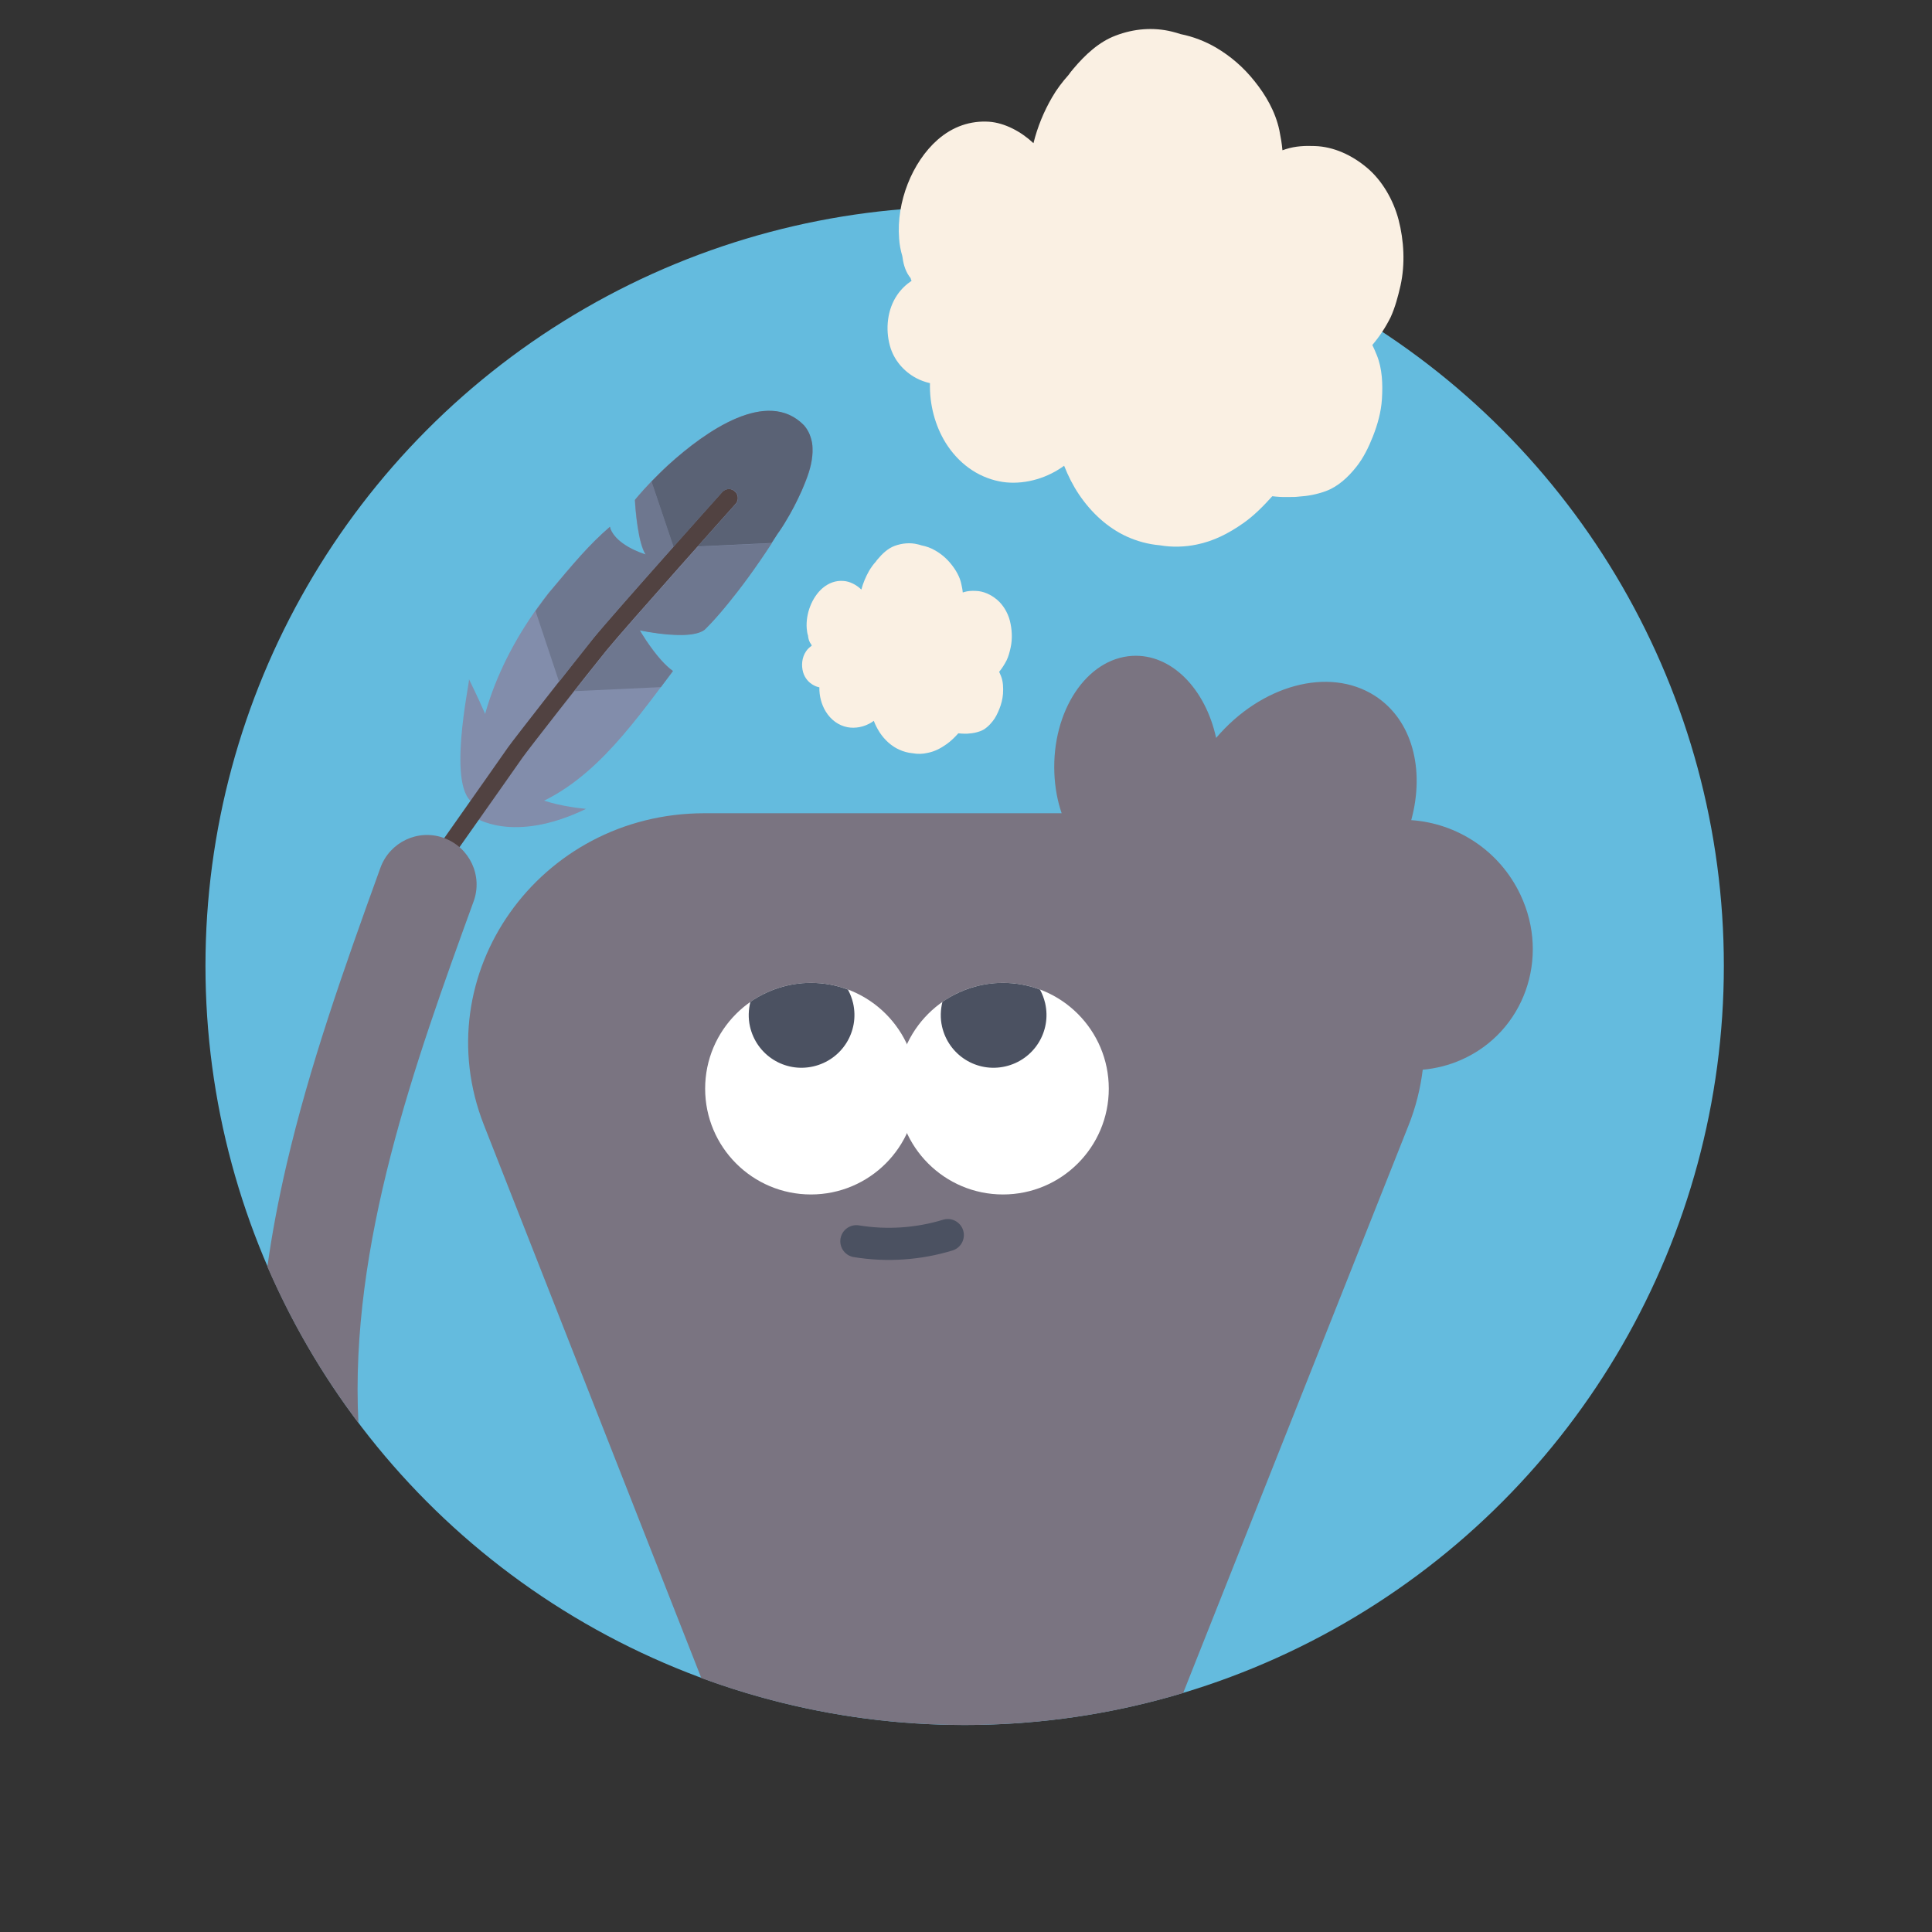 <?xml version="1.0" encoding="utf-8"?>
<!-- Generator: Adobe Illustrator 22.1.0, SVG Export Plug-In . SVG Version: 6.00 Build 0)  -->
<svg version="1.1" id="Layer_1" xmlns="http://www.w3.org/2000/svg" xmlns:xlink="http://www.w3.org/1999/xlink" x="0px" y="0px"
	 viewBox="0 0 1008 1008" style="enable-background:new 0 0 1008 1008;" xml:space="preserve">
<rect x="0" y="0" width="1008" height="1008" fill="#333333" stroke="none"/>
<style type="text/css">
	.st0{fill:#64BBDE;}
	.st1{fill:none;}
	.st2{fill:#828DAB;}
	.st3{fill:#514241;}
	.st4{fill:#6E778F;}
	.st5{fill:#5A6275;}
	.st6{fill:#FAF0E3;}
	.st7{fill:#7A7481;}
	.st8{fill:#FFFFFF;}
	.st9{fill:#4B5161;}
	.st10{fill:none;stroke:#4B5161;stroke-width:16.77;stroke-linecap:round;stroke-linejoin:round;stroke-miterlimit:10;}
</style>
<g id="Bkg">
</g>
<g id="Art">
</g>
<circle class="st0" cx="503.3" cy="503.9" r="396.1"/>
<circle class="st1" cx="503.3" cy="503.9" r="396.1"/>
<g>
	<path class="st2" d="M351.1,350.1c-8.8-6.4-17.3-21.3-17.3-21.3s26.1,5.6,33.8-0.3c0,0,14.9-13.6,38.3-50.3
		c1.3-1.9,2.6-3.8,3.8-5.8c4.2-6.9,7.8-14.1,10.8-21.5c2.4-6.2,4.2-13.1,3.2-19.6c-0.5-3.4-2-6.7-4.2-9.2
		c-19.2-19.8-51.3,2.7-70.9,20.5c-10.9,10.1-17.4,18.3-17.4,18.3c0.3,5.7,1.7,22.5,5.6,28.5c0,0-14.7-4.2-18.4-13.4
		c0,0-0.2-1.1-0.3-1.1c-11,9.5-18.8,18.9-32.3,35c-26.3,33.6-42.2,74.1-37.2,116.6c8-0.9,16-2,23.7-4
		C306.6,411.2,328.1,380.7,351.1,350.1z"/>
	<path class="st2" d="M248.1,419.5c-15.9-5.9-2.8-64.3-3.4-65.1c15.7,32.1,16.8,40.8,17.6,41.1L248.1,419.5z"/>
	<path class="st2" d="M247.3,426.2c0,0,19.9,14.5,58.5-4.2c0,0-35.3-2.5-40.2-17.9l-17.5,15.4L247.3,426.2z"/>
	<path class="st3" d="M200.1,490.3c-2-1.5-2.4-4.3-1-6.4c6-8.7,23.9-34.2,39.9-56.9c11.4-16.1,21.7-30.9,26-37
		c2.8-4,35.1-45.3,44.3-56.7c10.2-12.6,67.4-76.5,67.7-76.8c1.9-1.8,4.8-1.8,6.6,0.1c1.8,1.8,1.8,4.8-0.1,6.6
		c-0.3,0.3-57.1,63.9-67,76c-10.1,12.4-41.5,52.6-43.9,56.1c-4.3,6.2-14.7,20.9-26.1,37.1c-16,22.6-33.9,48.1-39.9,56.8
		c-1.5,2.1-4.4,2.7-6.5,1.2C200.3,490.4,200.2,490.4,200.1,490.3z"/>
	<path class="st4" d="M291.7,355.7c7.3-9.3,14.2-18,17.7-22.4c5.6-6.9,25.3-29.2,42-48l-11.5-34.1c-5.5,5.7-8.6,9.6-8.6,9.6
		c0.3,5.7,1.7,22.5,5.6,28.5l0,0c0,0-0.1,0-0.2-0.1c-1.9-0.6-14.8-4.8-18.2-13.3c0,0-0.1-0.6-0.2-0.9c0-0.1,0-0.1,0-0.2l0,0
		c-11,9.5-18.8,18.9-32.3,35c-0.1,0.2-0.3,0.4-0.4,0.6c-0.7,0.9-1.5,1.9-2.2,2.9c-0.2,0.2-0.4,0.5-0.5,0.7c-0.7,1-1.5,2-2.2,3
		l-0.1,0.1c-0.4,0.6-0.8,1.1-1.2,1.7L291.7,355.7z"/>
	<path class="st4" d="M402.7,283.4c-15.3,0.7-29.2,1.4-38.6,1.8c-17.5,19.7-41.3,46.6-47.4,54c-3.6,4.5-10.1,12.6-17,21.4
		c8.8-0.4,25.8-1.2,45.1-2.1c2.1-2.8,4.2-5.6,6.3-8.4c-2.1-1.5-4.1-3.4-6-5.5c-6.3-7-11.3-15.7-11.3-15.7l0,0l0,0
		c0,0,7.4,1.6,15.4,2.2c4.6,0.3,9.3,0.4,13.1-0.4c2.1-0.4,4-1.1,5.3-2.1c0,0,4.7-4.3,13-14.6C386.4,306.9,393.9,296.9,402.7,283.4z"
		/>
	<path class="st5" d="M348.7,242.6c-3.4,3.1-6.3,6.1-8.8,8.6l11.5,34.1c13.8-15.5,25.6-28.7,25.7-28.8c1.9-1.8,4.8-1.8,6.6,0.1
		c1.8,1.8,1.8,4.8-0.1,6.6c-0.1,0.1-8.6,9.6-19.6,21.9c9.4-0.4,23.3-1.1,38.6-1.8c1.1-1.7,2.2-3.4,3.3-5.1c0.2-0.3,0.4-0.6,0.6-0.8
		c1-1.4,1.9-2.9,2.8-4.3c0.1-0.2,0.3-0.4,0.4-0.7c3.2-5.2,6-10.6,8.5-16.2c0.8-1.8,1.5-3.6,2.2-5.4c2.2-5.5,3.8-11.5,3.5-17.3
		c0-0.8-0.1-1.5-0.2-2.3c-0.1-0.3-0.1-0.7-0.2-1c-0.3-1.2-0.6-2.4-1.1-3.6c-0.7-1.7-1.7-3.3-2.9-4.7
		C400.4,202.3,368.3,224.8,348.7,242.6z"/>
</g>
<g>
	<g>
		<g>
			<g>
				<path class="st6" d="M730.7,149c2.5-11.3,1.8-23.5-1-34.3c-2.8-10.7-8.8-20.7-16.4-27.1c-7.8-6.6-17.4-11.1-27.3-11.4
					c-5.1-0.2-10.1,0-15.1,1.6c-0.6,0.2-1.2,0.4-1.8,0.6c-0.3-3.5-0.9-6.9-1.6-10.4c-2.1-9.9-7.2-18.5-13-25.7
					c-5.8-7.3-12.5-13-20.1-17.5c-5.7-3.3-11.9-5.7-18.4-7c-1.5-0.5-2.9-0.9-4.5-1.3c-9.7-2.4-19.9-1.6-29.5,2.1
					c-8.5,3.2-15.7,9.8-22,17.3c-0.9,1-1.7,2.1-2.5,3.2c-3.2,3.6-6.2,7.5-8.6,11.7c-4.3,7.4-7.6,15.4-9.7,23.9
					c-6.4-6-14.9-10.6-23.2-11.2c-9.6-0.6-18.8,2.4-26.8,9.4c-13.3,11.7-21.6,32.5-20.1,51.5c0.2,3.2,0.8,6.3,1.7,9.3
					c0,0.2,0,0.4,0.1,0.6c0.5,4.1,1.8,7.9,4.2,10.8c0.1,0.5,0.3,1,0.5,1.4c-2.8,1.9-5.4,4.3-7.5,7.4c-5.2,7.6-6.2,17.8-3.8,26.5
					c2.1,7.7,7.5,13.5,13.6,16.8c2.2,1.2,4.7,2.1,7.3,2.7c-0.3,11.2,2.7,22.2,8.1,31c6.7,10.8,16.6,17.9,27.9,20.2
					c10,2.1,21.7-0.3,31-6.1c1-0.6,2-1.3,3-2c2.1,5.3,4.6,10.3,7.7,14.9c6.5,9.7,15.1,17.5,24.9,22c5.5,2.5,11.4,4.1,17.4,4.6
					c6.3,1.1,13,0.9,19.2-0.4c8.8-1.8,16.5-5.7,24.2-11.1c5.6-3.9,10.5-8.9,15.2-14.1c2.6,0.3,5.2,0.5,7.8,0.4c0.5,0,1,0,1.5,0
					c1.5,0,3,0,4.5-0.2c4.7-0.3,9.3-1.1,14.2-2.9c6.2-2.3,11.5-7.1,15.9-12.7c3.6-4.5,6.4-10.2,8.6-15.8c2.4-6.1,4.3-12.8,4.7-19.4
					c0.5-7.9,0.2-16-2.7-23.1c-0.7-1.8-1.5-3.5-2.3-5.2c3.8-4.5,6.8-9,9.6-14.6C727.9,160.3,729.4,154.7,730.7,149z"/>
			</g>
		</g>
	</g>
</g>
<g>
	<g>
		<g>
			<g>
				<g>
					<path class="st6" d="M527.3,337.8c1-4.6,0.7-9.5-0.4-13.9c-1.1-4.3-3.6-8.4-6.7-11c-3.2-2.7-7.1-4.5-11.1-4.6
						c-2.1-0.1-4.1,0-6.1,0.6c-0.2,0.1-0.5,0.2-0.7,0.2c-0.1-1.4-0.4-2.8-0.7-4.2c-0.8-4-2.9-7.5-5.3-10.5s-5.1-5.3-8.2-7.1
						c-2.3-1.4-4.9-2.3-7.5-2.8c-0.6-0.2-1.2-0.4-1.8-0.5c-3.9-1-8.1-0.6-12,0.8c-3.5,1.3-6.4,4-8.9,7c-0.3,0.4-0.7,0.8-1,1.3
						c-1.3,1.4-2.5,3.1-3.5,4.8c-1.7,3-3.1,6.3-4,9.7c-2.6-2.5-6-4.3-9.4-4.5c-3.9-0.3-7.6,1-10.9,3.8c-5.4,4.7-8.8,13.2-8.2,21
						c0.1,1.3,0.3,2.6,0.7,3.8c0,0.1,0,0.2,0,0.2c0.2,1.7,0.7,3.2,1.7,4.4c0.1,0.2,0.1,0.4,0.2,0.6c-1.1,0.8-2.2,1.7-3,3
						c-2.1,3.1-2.5,7.2-1.5,10.8c0.9,3.1,3,5.5,5.5,6.8c0.9,0.5,1.9,0.9,3,1.1c-0.1,4.5,1.1,9,3.3,12.6c2.7,4.4,6.7,7.3,11.3,8.2
						c4.1,0.8,8.8-0.1,12.6-2.5c0.4-0.3,0.8-0.5,1.2-0.8c0.8,2.2,1.9,4.2,3.1,6.1c2.6,3.9,6.1,7.1,10.1,8.9c2.2,1,4.6,1.7,7.1,1.9
						c2.6,0.5,5.3,0.4,7.8-0.2c3.6-0.7,6.7-2.3,9.8-4.5c2.3-1.6,4.3-3.6,6.2-5.7c1.1,0.1,2.1,0.2,3.2,0.2c0.2,0,0.4,0,0.6,0
						c0.6,0,1.2,0,1.8-0.1c1.9-0.1,3.8-0.5,5.8-1.2c2.5-0.9,4.7-2.9,6.5-5.2c1.5-1.8,2.6-4.2,3.5-6.4c1-2.5,1.7-5.2,1.9-7.9
						c0.2-3.2,0.1-6.5-1.1-9.4c-0.3-0.7-0.6-1.4-0.9-2.1c1.5-1.8,2.7-3.7,3.9-6C526.2,342.4,526.8,340.1,527.3,337.8z"/>
				</g>
			</g>
		</g>
	</g>
</g>
<path class="st7" d="M793.3,466.9c-10.9-23.2-33.3-37.4-57-39c7.2-26.4,0.6-52.3-19-64.9c-24.1-15.4-59.4-5.5-82.8,22
	c-5.6-25.7-23.4-44-43.8-42.8c-23.8,1.4-41.9,28.8-40.6,61.2c0.3,7.4,1.6,14.5,3.8,20.9H367.5c-86.3,0-145.9,84.2-115,162.7
	l113.4,288.5C408.7,891.3,455,900,503.3,900c39.6,0,77.9-5.8,114-16.7l117.5-295.9c3.9-9.7,6.3-19.6,7.5-29.3
	c6.8-0.6,13.7-2.3,20.2-5.2C795.1,538.5,808.9,499.9,793.3,466.9z"/>
<g>
	<ellipse class="st8" cx="423.1" cy="568" rx="55.2" ry="55.2"/>
	<path class="st9" d="M391.5,522.7c-1,4.1-1.2,8.5-0.2,12.9c3.4,14.9,18.1,24.2,33,20.8c14.9-3.4,24.2-18.1,20.8-33
		c-0.6-2.5-1.5-4.9-2.7-7.1c-6-2.3-12.6-3.5-19.4-3.5C411.4,512.8,400.5,516.5,391.5,522.7z"/>
	<ellipse class="st8" cx="523.3" cy="568" rx="55.2" ry="55.2"/>
	<path class="st9" d="M491.7,522.7c-1,4.1-1.2,8.5-0.2,12.9c3.4,14.9,18.1,24.2,33,20.8c14.9-3.4,24.2-18.1,20.8-33
		c-0.6-2.5-1.5-4.9-2.7-7.1c-6-2.3-12.6-3.5-19.4-3.5C511.6,512.8,500.7,516.5,491.7,522.7z"/>
</g>
<path class="st10" d="M446.8,647.6c15.9,2.6,32.3,1.5,47.7-3.2"/>
<g id="Layer_5">
</g>
<g id="Layer_2_1_">
</g>
<path class="st7" d="M231.6,437.2c-13.4-4.9-28.2,2.1-33.1,15.5c-19.7,54.4-37,103.6-48.9,154.5c-4.3,18.5-7.7,36.4-10.1,53.7
	c12.6,29.1,28.6,56.5,47.5,81.5c-4.7-93.3,29.5-187.9,60.1-272.1C252,456.9,245,442.1,231.6,437.2z"/>
</svg>
